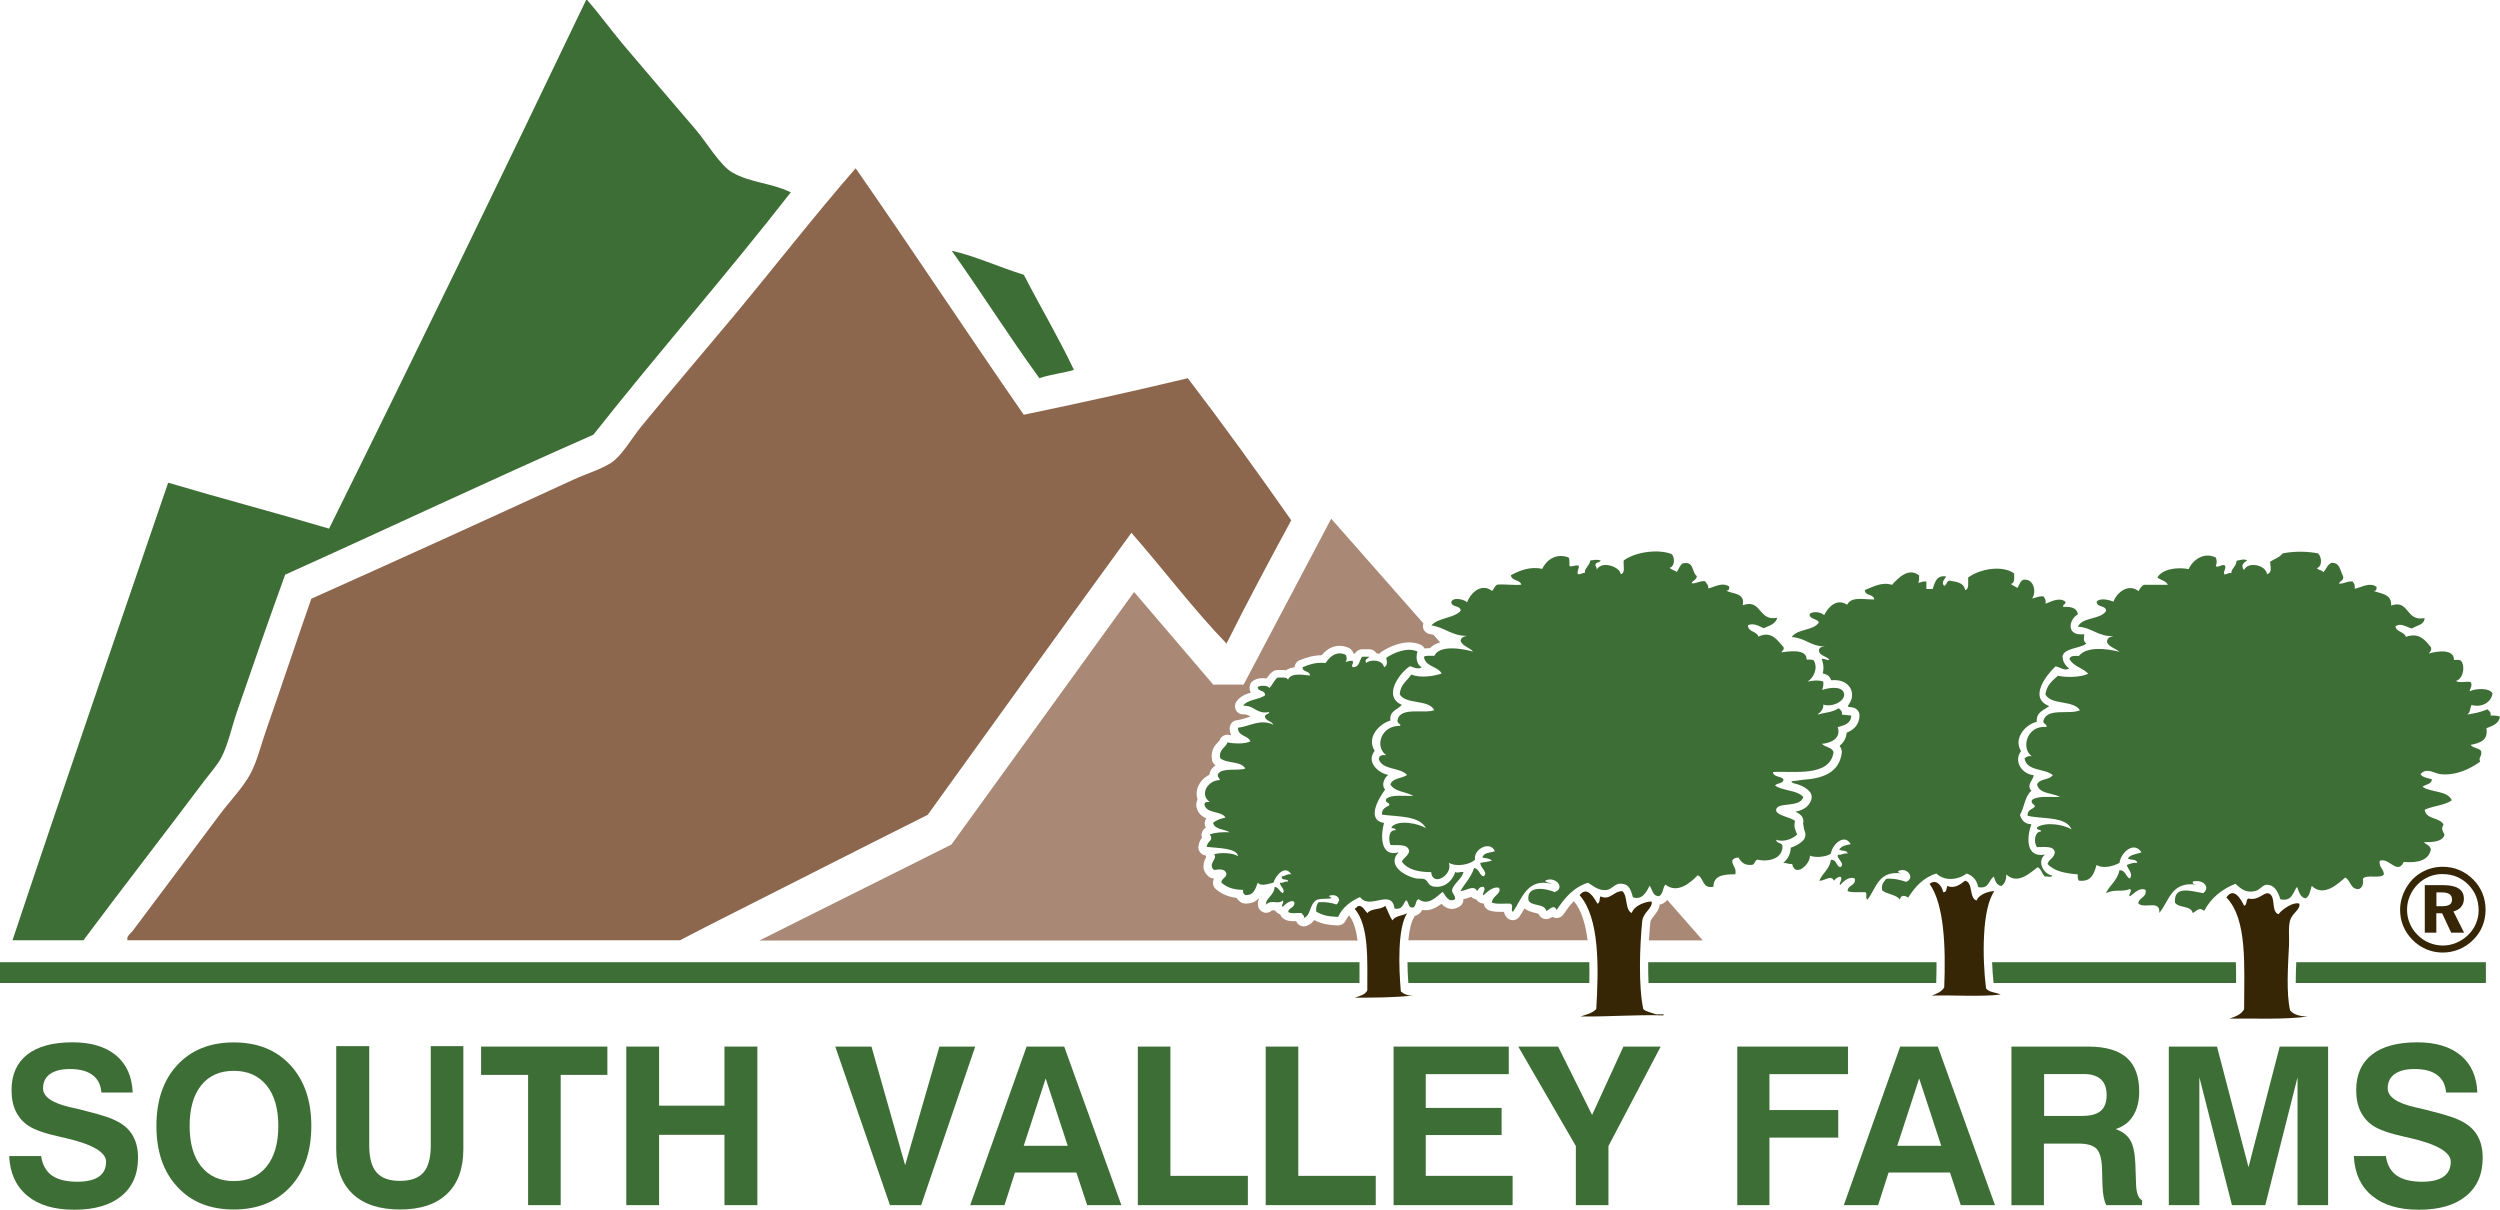<?xml version="1.0" encoding="UTF-8"?>
<svg id="uuid-aada7a59-69e7-412c-a7e8-b1bbf2e7753c" data-name="Layer 1" xmlns="http://www.w3.org/2000/svg" viewBox="0 0 234 113.21">
  <defs>
    <style>
      .uuid-fb927270-6d4f-48d2-a122-47e1a74f92ca {
        fill: #362606;
      }

      .uuid-0c6b040c-bbc9-4b7c-adc2-7102c51f4750 {
        fill: #8d664e;
      }

      .uuid-8feed717-c715-44d2-8001-1530baf61723 {
        fill: #3d6e35;
      }

      .uuid-aea683e7-2266-43cd-9c24-fbc6e5931f59 {
        fill: #a98875;
      }
    </style>
  </defs>
  <g>
    <path class="uuid-8feed717-c715-44d2-8001-1530baf61723" d="M54.86,0h.1c1.09,1.24,2.14,2.7,3.32,4.11,2.26,2.68,4.49,5.27,6.84,8.02,1,1.17,2.27,3.35,3.42,4.01,1.68.97,3.67.98,5.48,1.86-6.01,7.71-12.42,15.02-18.48,22.69-9.71,4.27-19.21,8.76-28.85,13.1-1.57,4.33-3.03,8.53-4.5,12.81-.49,1.41-.82,3.04-1.47,4.3-.34.67-1.04,1.45-1.57,2.15-3.75,5-7.71,10.09-11.34,14.96H1.17c4.78-14.36,9.7-28.57,14.57-42.83,4.98,1.48,10.09,2.82,15.06,4.3C38.92,33.09,46.92,16.57,54.86,0"/>
    <path class="uuid-0c6b040c-bbc9-4b7c-adc2-7102c51f4750" d="M95.83,38.82c5.17-1.08,10.31-2.21,15.35-3.42,3.31,4.34,6.53,8.79,9.68,13.3-2.06,3.81-4.11,7.63-6.06,11.54-3.15-3.27-5.9-6.95-8.9-10.37-6.39,8.77-12.72,17.59-19.07,26.4-6.51,3.25-13.49,6.82-20.34,10.27-.93.47-2.84,1.47-2.84,1.47H11.93c-.12-.38.32-.65.49-.88,2.65-3.51,5.38-7.2,8.12-10.85.98-1.31,2.23-2.58,2.93-3.91.63-1.21.99-2.75,1.47-4.11,1.43-4.07,2.74-8.06,4.2-12.22,8.33-3.73,16.25-7.33,24.54-11.15,1.15-.53,2.54-.94,3.52-1.57,1-.64,1.93-2.31,2.84-3.42,2.81-3.43,5.79-6.91,8.51-10.17,3.91-4.69,7.67-9.54,11.54-13.98,5.31,7.63,10.44,15.44,15.74,23.08"/>
    <path class="uuid-8feed717-c715-44d2-8001-1530baf61723" d="M89.08,23.47c2.14.47,4.5,1.56,6.75,2.25,1.54,2.99,3.23,5.83,4.69,8.9-1.03.31-2.24.43-3.23.78-2.83-3.88-5.42-8.01-8.21-11.93"/>
    <path class="uuid-fb927270-6d4f-48d2-a122-47e1a74f92ca" d="M185.01,84.29c.21-.59,1.18-.89,1.66-.88-1.17,1.66-1.13,6.23-.78,9.09.25.4.93.37,1.37.59-1.96.23-4.33.03-6.45.1.47-.18.94-.36,1.17-.78.15-3.76,0-7.76-1.37-9.68.61-.51,1.17.19,1.27.78.36.03.29-.36.39-.59.66.31,1.29-.19,1.66-.49.79.19.34,1.62,1.08,1.86"/>
    <path class="uuid-fb927270-6d4f-48d2-a122-47e1a74f92ca" d="M149.51,84.58c.27-.05.18-.47.29-.68.89.42,1.24-.5,2.05-.49.53.44.22,1.74.88,2.05.23-.7,1.26-1.07,1.86-1.08.13.64-.79.98-.88,1.86-.23,2.33-.36,6.07.1,8.21.28.27.78.32,1.17.49h.59c.17-.03.2.09.1.1-2.68-.08-5.07.14-7.73.1.54-.18,1.12-.31,1.47-.69.23-3.92.32-8.53-1.56-10.66.69-.91,1.33.2,1.66.78"/>
    <path class="uuid-fb927270-6d4f-48d2-a122-47e1a74f92ca" d="M210.04,84.78c.31-.05.16-.56.39-.68.95.23,1.4-.55,1.86-.49.8.18.23,1.73.98,1.96.38-.52,1.46-1.2,1.96-.98.07.59-.68.87-.88,1.56-.18.64-.06,1.53-.1,2.35-.1,2.03-.26,4.44.1,6.06.32.42.93.57,1.66.59-2.22.29-4.85.17-7.33.19.56-.18,1.11-.39,1.37-.88,0-4.03.33-8.41-1.66-10.46.68-.99,1.33.09,1.66.78"/>
    <path class="uuid-fb927270-6d4f-48d2-a122-47e1a74f92ca" d="M128,85.46c.32-.46,1.28-.29,1.66-.68.24.45.39.98.68,1.37.23-.45.95-.42,1.37-.68-.91,1.39-.79,5.07-.59,7.33.28.24.63.41,1.17.39-1.72.17-3.58.2-5.48.19.46-.16.97-.26,1.17-.68,0-2.94.16-6.03-1.17-7.63.03-.11.2-.07.2-.2.46-.29.71.36.98.59"/>
    <path class="uuid-8feed717-c715-44d2-8001-1530baf61723" d="M170.15,66.88c.79-.22,1.3-.18,1.96-.59.14.16.35.24.29.59.23.06.46.03.88.1-.03.76-.66.91-1.27,1.08.34.99-.56,1.49-1.47,1.56.28.34.94.3,1.08.78-.33,2.39-3.85,1.74-5.67,1.86.04.51.75.36.98.68,0,.45-.6.31-.78.59.72.51,2.07.41,2.64,1.07-.3,1.04-2.4.43-2.54,1.17-.11.55,1.38.71,1.76,1.07-.13.71.03.74.2,1.27-.38.38-1.24.76-1.96.49.02.37.54.24.59.59.03,1.17-1.28,1.52-2.35,1.27-.26.07-.21.44-.49.49-.74.08-1.03-.27-1.27-.68-.3,0-.5.09-.59.29,0,.52.41.63.29,1.27-1.21,0-2.05.16-2.05,1.17-1.06.21-.88-.81-1.47-1.08-.59.6-1.85,1.81-3.03.88-.26.3-.21.9-.59,1.08-.62,0-.62-.61-.88-.98-.29.56-.7,1.4-1.57,1.08-.25-.96-.5-1.25-1.17-1.27-.51-.01-.81.53-1.27.59-.76.1-1.21-.34-1.76-.68-1.38.44-2.2,1.45-2.93,2.54-.32-.55-.58-.05-.98.1-.16-.72-1.36-.4-1.66-.98-.24-1.47,1.67-1.13,2.44-.78,1.08-.39.05-1.55-.88-1.07.08.21.43.16.59.29-2.32-.56-2.76,1.44-3.62,2.64-.24-.26.11-.55-.2-.78-.59-.03-1.32.08-1.76-.1.02-.62.92-.81.68-1.37-.53-.2-1.12.38-1.47.68-.21-.09.31-.57,0-.78-.37-.04-.45.21-.59.39-.31-.63-1.02-.01-1.56,0,.41-.73,1-1.28,1.27-2.15.5.05.47.64.88.78.51-.35-.31-.8-.29-1.27.36-.06.74-.1,1.07-.2-.17-.22-.55-.23-.88-.29.11-.48.72-.45,1.17-.59-.4-1.02-2.02-.24-1.86.78-.42.46-1.76.72-2.44.29.39,1.18-1.55,2.29-1.66.88-1.24,0-2.23-.25-2.74-.98.16-.39.59-.52.68-.98-.1-.77-1.23-.5-1.76-.59-.18-.49-.19-1.43.49-1.37.04-.27-.36-.09-.39-.29.63-.76,2.58-.33,3.23.1-.61-1.18-2.53-1.06-4.11-1.27-.05-.57.36-.68.68-.88.04-.33-.43-.15-.29-.59.49-.45,1.64-.25,2.54-.29-.69-.39-1.76-.38-2.15-1.07.21-.61,1.08-.55,1.56-.88-.63-.74-2.29-.44-2.64-1.47,0-.36.29-.43.69-.39-1.09-.77-.52-2.76,1.27-2.74.26-.14-.36-.22-.19-.59.25-1.22,2.59-.52,3.42-.88-.53-1.04-2.63-.5-3.23-1.47.04-.94.69-1.27,1.08-1.86.83.33,2.06.17,2.84-.1-.38-.7-1.53-.62-1.66-1.56.19-.17.65-.07.98-.1.47-1.03,2.58-.69,3.62-.39-.33-.39-.94-.49-1.17-.98.02-.34.29-.43.59-.49-1.43,0-2.06-.8-3.32-.98.63-.74,2.09-.65,2.74-1.37-.02-.53-.81-.3-.88-.78.07-.57,1.32-.28,1.47,0,.3-.83,1.31-1.88,2.35-1.08.18-.18.24-.47.49-.59.79-.06,1.74.09,2.25,0-.14-.48-.91-.33-.98-.88.76-.41,1.79-.86,2.93-.59.36-.76,1.21-1.52,2.45-1.08.15.14.08.5.1.78.11.2.52-.12.88,0,.02.32-.17.42-.1.78.34.08.38-.15.68-.1-.12-.38.43-.67.49-1.17.45-.04.56-.12.98,0-.08.22-.46.13-.49.39-.04.24.18.21.1.49.5-.94,2.23-.24,2.25.39.48-.04.23-.81.29-1.27,1.05-.79,3.24-1.11,4.5-.59.3.31.28,1.18-.2,1.27.16.2.47.25.68.39.15-.27.28-.57.49-.78,1.16-.31.87.83,1.37,1.17-.01.38-.4.38-.49.68.52.03.73-.25,1.27-.2.1.23.34.32.29.68.66-.16,1.27-.6,1.96-.19.03.26-.04.42-.29.39.63.35,1.79.17,1.56,1.37,1.78-.65,1.42,1.53,3.23,1.17-.15.6-.76.74-1.27.98-.44-.19-.89-.51-1.47-.29,0,.68.82.54.98,1.08,1.21-.6,1.79.37,2.35.98.08.31-.15.3-.19.49.52-.07,2.4-.4,2.35.68.26,0,.56-.04.68.1.41.73-.04,1.61-.59,1.96.41-.1,1.07-.17,1.47,0,.04.34-.04.55-.1.78.81-.28,1.97-.35,2.05.39.08.64-1.07,1.26-1.96.98.08.28-.18.7-.49.88"/>
    <path class="uuid-8feed717-c715-44d2-8001-1530baf61723" d="M230.97,66.88c.86-.17.99-.15,1.86-.49.13.16.35.24.29.59.36-.03.64.02.88.1-.11.67-.7.86-1.27,1.08.18,1.19-.64,1.38-1.47,1.56.2.32.78.27.98.59.08.58-.28.51-.1.98-.91.67-2.27,1.33-3.72,1.17-.55-.06-1.29-.67-1.86,0,.19.33.7.35,1.07.49-.05.47-.59.46-.88.69.78.56,2.34.33,2.74,1.27-.67.47-1.76.52-2.54.88.12.92,1.38.7,1.76,1.37-.24.55-.09.49.1.98-.22.66-1.07.69-1.96.69.24.21.61.3.68.68-.21,1.03-1.21,1.27-2.54,1.17-.6,1.27-1.41-.49-2.25-.1-.08.63.38.73.39,1.27-.35.44-1.6-.04-1.96.39.07.52-.06.86-.39.98-.81.03-.74-.83-1.27-1.08-.67.58-2.01,1.86-3.13.78-.15.44-.19.99-.59,1.17-.5-.12-.61-.63-.78-1.08-.41.5-.44,1.39-1.56,1.17-.25-.79-.59-1.36-1.27-1.37-.39,0-.65.49-1.08.59-.83.19-1.26-.12-1.86-.68-1.31.52-2.3,1.35-2.93,2.54-.48-.4-.68,0-1.07.2-.15-.73-1.32-.44-1.66-.98-.14-1.66,1.57-1.05,2.64-.88.71-.53,0-1.35-.98-1.08-.03.26.2.25.39.29-2.42-.36-2.58,1.53-3.52,2.64.11-1.27-1.36-.35-1.96-.88.04-.61.79-.51.68-1.27-.59-.29-1.08.35-1.47.59-.23-.08.29-.51,0-.68-.72.32-1.39-.03-2.25.39.37-.77,1.09-1.19,1.27-2.15.6-.01.56.62.98.78.34-.48-.22-.89-.29-1.27.29-.11.56-.22.98-.2-.05-.37-.61-.24-.88-.39.21-.41.83-.41,1.27-.59-.7-1.11-1.95.04-2.05.98-.51.3-1.53.59-2.15.2-.24.8-.47,1.61-1.66,1.47-.11-.12-.11-.35-.1-.59-1.18-.09-2.24-.3-2.83-.98.13-.45.63-.55.68-1.08-.08-.64-.96-.48-1.66-.49-.34-.41-.25-1.47.39-1.47-.03-.23-.46-.06-.39-.39.88-.53,2.47-.25,3.23.2-.55-1.24-2.65-.94-4.11-1.27-.07-.59.47-.58.68-.88-.05-.24-.38-.21-.29-.59.54-.44,1.7-.26,2.64-.29-.71-.4-1.94-.27-2.15-1.17.21-.57,1.17-.4,1.47-.88-.76-.65-2.46-.34-2.64-1.57.16-.13.33-.26.68-.19-1.06-.74-.45-2.94,1.37-2.74.05-.35-.35-.24-.29-.59.36-1.26,2.44-.53,3.42-.98-.59-.97-2.67-.46-3.23-1.47.11-.87.65-1.3,1.17-1.76.88.19,2.18.14,2.84-.19-.5-.54-1.4-.69-1.76-1.37.06-.33.47-.31.88-.29.73-.91,2.55-.71,3.81-.39-.37-.31-.94-.43-1.17-.88-.03-.42.27-.51.59-.59-1.46.06-1.99-.81-3.32-.88.44-.93,2.1-.64,2.64-1.47,0-.58-.89-.28-.88-.88.33-.38,1.18-.15,1.57,0,.29-.81,1.37-1.75,2.35-.98.12-.24.26-.46.49-.59h2.25c-.17-.39-.68-.43-.98-.69.44-.77,1.82-1,2.93-.78.35-.82,1.41-1.65,2.54-1.08.11.27.11.51,0,.78.16.26.67-.28.88,0,.07.36-.17.42-.1.78.31.05.35-.18.68-.1-.05-.4.45-.6.49-1.17.31-.02.72-.23.98,0-.37.19-.61.46-.29.88.36-.85,2.07-.47,2.15.39.51-.16.32-.64.29-1.17.39-.26.9-.4,1.17-.78,1.18-.24,2.44-.18,3.32,0,.34.31.43,1.2-.1,1.37.11.22.48.17.59.39.28-.27.38-.73.78-.88.81-.03.79.77,1.08,1.27.07.43-.32.4-.39.68.52.03.72-.25,1.27-.2.13.16.26.33.19.68.67-.13,1.37-.64,2.05-.19.03.26-.04.42-.29.39.74.27,1.73.29,1.66,1.37,1.71-.61,1.35,1.54,3.13,1.17-.03.68-.76.67-1.17.98-.54-.13-1.07-.57-1.56-.2.1.55.82.48.98.98,1.28-.46,1.85.37,2.35.98.08.34-.11.41-.2.59.72-.24,2.38-.48,2.35.59.26,0,.56-.04.68.1.42.59.13,1.71-.49,1.86.26.23.94.03,1.37.1.2.36-.03.54-.1.88.54-.28,1.87-.35,2.15.19-.1.84-1.04,1.37-1.96,1.08-.15.28-.11.73-.39.88"/>
    <path class="uuid-8feed717-c715-44d2-8001-1530baf61723" d="M122.04,85.95c.08-.31-.15-.3-.2-.49-.42-.04-1.01.1-1.27-.1.06-.43.62-.36.59-.88-.2-.39-.88.15-1.08.39-.27-.09.14-.31,0-.59-.51.44-1.03-.15-1.56.39-.13-.55.79-.9.78-1.66.41.05.45.46.78.59.26-.36-.26-.6-.29-.98.36.07.42-.17.78-.1,0-.35-.69-.02-.59-.49.33-.03.47-.25.88-.2-.6-.94-1.47.15-1.66.78-.4.09-1.16.41-1.47,0-.22.56-.35,1.21-1.17,1.17-.11-.12-.28-.18-.2-.49-.91,0-1.58-.25-2.05-.69.04-.38.43-.42.49-.78-.1-.55-.69-.45-1.17-.39-.64-.57.42-1.08,0-1.47.67-.19,1.8-.14,2.25.19-.1-.78-1.85-.76-2.93-.88.07-.64.69-.53.29-1.17.5-.18,1.14-.23,1.86-.2-.5-.31-1.4-.23-1.56-.88.3-.25.7-.41,1.17-.49-.38-.66-1.74-.35-1.96-1.17-.04-.31.21-.31.49-.29-1-.7-.19-2.02.88-2.05.23-.08-.27-.24-.1-.59.41-.6,1.77-.25,2.54-.49-.38-.73-1.77-.45-2.35-.98-.14-.86.5-.93.68-1.47.67.13,1.6.16,2.15-.1-.23-.58-1.17-.46-1.17-1.27,1.11-.14,2.09-.86,3.32-.29-.16-.33-.65-.33-.78-.69-.07-.37.37-.21.39-.49-1.23.22-1.37-.65-2.44-.59.4-.61,1.48-.55,2.05-.98.03-.52-.68-.3-.69-.78.23-.16.97-.17,1.08.1.32-.27.44-.73.78-.98.38.01.86-.08.98.2.27-.66,1.28-.47,2.05-.39,0-.49-.71-.26-.68-.78.61-.24,1.21-.49,2.15-.39.32-.51.95-1.18,1.86-.78.14.13.14.55,0,.68.23-.03.37-.15.68-.1.08.34-.18.41,0,.59.64.02.6-.64.88-.98h.68c-.18.21-.5.23-.29.59.22-.31,1.5-.4,1.66.39.35-.15.28-.51.2-.88.69-.46,1.94-1.03,2.93-.59-.2.58-.05,1.25.39,1.47-.27.26-.85,0-1.08-.1-.97.58-2.61,2.84-.78,3.62-.37.48-1.17.52-1.07,1.47-1.06.32-2.26,1.58-1.47,2.84-.83,1.02.33,2.08,1.27,2.25-.35.25-.69.94-.29,1.37-.57.77-1.83,2.83-.1,3.13-.38,1.33-.27,3.23,1.37,2.74-1.06,1.06.24,2.11,1.57,2.44.25.06.63-.02.88.1.32.15.28.61.88.68,1.12.14,1.78-.73,1.96-1.37.3.14.35-.05.78,0-.21.71-.84.98-1.08,1.66,0,.4.31.47.29.88-.64.38-.9-.38-1.17-.68-.51.37-1.32,1.38-2.25.68-.31.11-.21.64-.49.78-.54.09-.38-.53-.68-.68-.29.33-.31.92-1.08.78-.28-1.94-2.33.19-3.23-1.08-.89.41-1.64.96-2.05,1.86-.72-.05-1.2-.02-2.05-.49-.05-.41.06-.66.2-.88.66-.05,1.19.04,1.66.2.2-.03.19-.26.29-.39-.04-.45-.58-.58-.98-.39.82.41-.72.11-1.17.39-.64.39-.5,1.47-1.17,1.66"/>
    <path class="uuid-8feed717-c715-44d2-8001-1530baf61723" d="M.84,108.21h3.01c.12.81.45,1.41,1,1.81.55.39,1.35.59,2.39.59.89,0,1.56-.16,2.01-.47.45-.32.68-.78.68-1.4,0-.9-1.29-1.65-3.88-2.24-.03,0-.06-.01-.09-.02-.07-.01-.17-.04-.31-.07-1.38-.3-2.37-.64-2.96-1.02-.52-.34-.92-.79-1.2-1.35-.28-.57-.41-1.24-.41-2.01,0-1.44.49-2.55,1.47-3.32.98-.77,2.4-1.15,4.25-1.15,1.73,0,3.09.41,4.07,1.23.98.82,1.49,1.98,1.55,3.47h-2.93c-.05-.72-.33-1.27-.83-1.64-.5-.38-1.21-.56-2.13-.56-.8,0-1.41.16-1.85.47-.43.31-.65.76-.65,1.34,0,.78.84,1.37,2.53,1.76.46.11.81.19,1.07.25,1.08.27,1.85.49,2.3.64.45.15.85.33,1.18.51.61.34,1.06.78,1.36,1.34.3.55.45,1.22.45,1.99,0,1.55-.52,2.74-1.56,3.59-1.04.85-2.51,1.28-4.4,1.28s-3.33-.43-4.39-1.3c-1.06-.87-1.63-2.1-1.71-3.7"/>
    <path class="uuid-8feed717-c715-44d2-8001-1530baf61723" d="M17.75,105.39c0,1.63.36,2.9,1.09,3.8.73.9,1.74,1.36,3.04,1.36s2.34-.45,3.07-1.36c.73-.9,1.1-2.17,1.1-3.8s-.37-2.9-1.1-3.8c-.73-.9-1.76-1.36-3.07-1.36s-2.32.45-3.04,1.35c-.73.9-1.09,2.17-1.09,3.81M14.64,105.39c0-2.4.65-4.3,1.96-5.71,1.31-1.41,3.07-2.11,5.28-2.11s3.98.7,5.29,2.12c1.31,1.41,1.97,3.31,1.97,5.7s-.66,4.29-1.97,5.7c-1.31,1.41-3.08,2.12-5.29,2.12s-3.98-.7-5.28-2.12c-1.31-1.41-1.96-3.31-1.96-5.7"/>
    <path class="uuid-8feed717-c715-44d2-8001-1530baf61723" d="M31.48,97.92h3.08v9.31c0,1.15.23,1.99.69,2.51.46.53,1.18.79,2.18.79s1.74-.26,2.2-.78c.46-.52.69-1.36.69-2.52v-9.31h3.05v9.64c0,1.82-.51,3.22-1.53,4.19-1.02.97-2.48,1.46-4.4,1.46s-3.4-.49-4.43-1.46c-1.03-.97-1.54-2.37-1.54-4.19v-9.64Z"/>
  </g>
  <polygon class="uuid-8feed717-c715-44d2-8001-1530baf61723" points="45.03 97.96 45.03 100.61 49.43 100.61 49.43 112.8 52.48 112.8 52.48 100.61 56.85 100.61 56.85 97.96 45.03 97.96"/>
  <polygon class="uuid-8feed717-c715-44d2-8001-1530baf61723" points="67.81 97.96 67.81 103.49 61.69 103.49 61.69 97.96 58.62 97.96 58.62 112.8 61.69 112.8 61.69 106.22 67.81 106.22 67.81 112.8 70.89 112.8 70.89 97.96 67.81 97.96"/>
  <polygon class="uuid-8feed717-c715-44d2-8001-1530baf61723" points="87.93 97.96 84.72 109.06 81.57 97.96 78.18 97.96 83.3 112.8 86.22 112.8 91.28 97.96 87.93 97.96"/>
  <path class="uuid-8feed717-c715-44d2-8001-1530baf61723" d="M97.87,100.93l2.07,6.32h-4.12l2.06-6.32ZM96.09,97.96l-5.28,14.84h3.21l.98-3.05h5.75l1.01,3.05h3.2l-5.35-14.84h-3.53Z"/>
  <polygon class="uuid-8feed717-c715-44d2-8001-1530baf61723" points="106.5 97.96 106.5 112.8 116.8 112.8 116.8 110.06 109.55 110.06 109.55 97.96 106.5 97.96"/>
  <polygon class="uuid-8feed717-c715-44d2-8001-1530baf61723" points="118.47 97.96 118.47 112.8 128.77 112.8 128.77 110.06 121.52 110.06 121.52 97.96 118.47 97.96"/>
  <polygon class="uuid-8feed717-c715-44d2-8001-1530baf61723" points="130.44 97.96 130.44 112.8 141.58 112.8 141.58 110.06 133.45 110.06 133.45 106.24 140.55 106.24 140.55 103.7 133.45 103.7 133.45 100.54 141.22 100.54 141.22 97.96 130.44 97.96"/>
  <polygon class="uuid-8feed717-c715-44d2-8001-1530baf61723" points="151.95 97.96 149.02 104.36 145.84 97.96 142.11 97.96 147.5 107.27 147.5 112.8 150.55 112.8 150.55 107.27 155.44 97.96 151.95 97.96"/>
  <polygon class="uuid-8feed717-c715-44d2-8001-1530baf61723" points="162.61 97.96 162.61 112.8 165.62 112.8 165.62 106.48 172.06 106.48 172.06 103.9 165.62 103.9 165.62 100.54 172.97 100.54 172.97 97.96 162.61 97.96"/>
  <path class="uuid-8feed717-c715-44d2-8001-1530baf61723" d="M179.63,100.93l2.07,6.32h-4.12l2.06-6.32ZM177.86,97.96l-5.28,14.84h3.21l.98-3.05h5.75l1.01,3.05h3.2l-5.35-14.84h-3.53Z"/>
  <path class="uuid-8feed717-c715-44d2-8001-1530baf61723" d="M191.32,104.45h3.59c.78,0,1.35-.16,1.72-.47.37-.32.55-.81.55-1.49,0-.64-.18-1.13-.53-1.46-.36-.33-.89-.5-1.59-.5h-3.73v3.93ZM188.27,112.8v-14.84h7.19c1.62,0,2.82.35,3.6,1.04.78.69,1.17,1.75,1.17,3.17,0,.91-.19,1.66-.57,2.27-.38.61-.93,1.02-1.64,1.24.65.23,1.1.58,1.38,1.05.27.47.43,1.2.47,2.2l.06,1.75v.06c.02.89.21,1.42.57,1.61v.45h-3.35c-.11-.21-.19-.47-.25-.77-.06-.3-.09-.67-.11-1.09l-.04-1.56c-.03-.92-.21-1.54-.52-1.86-.31-.32-.88-.48-1.69-.48h-3.23v5.77h-3.05Z"/>
  <polygon class="uuid-8feed717-c715-44d2-8001-1530baf61723" points="213.38 97.96 210.46 109.25 207.51 97.96 203 97.96 203 112.8 205.86 112.8 205.86 100.83 208.91 112.8 212.03 112.8 215.05 100.83 215.05 112.8 217.91 112.8 217.91 97.96 213.38 97.96"/>
  <g>
    <path class="uuid-8feed717-c715-44d2-8001-1530baf61723" d="M220.31,108.21h3.01c.11.81.45,1.41,1,1.81.55.39,1.35.59,2.39.59.89,0,1.55-.16,2-.47.45-.32.68-.78.68-1.4,0-.9-1.29-1.65-3.88-2.24-.03,0-.06-.01-.09-.02-.07-.01-.17-.04-.31-.07-1.38-.3-2.37-.64-2.96-1.02-.52-.34-.92-.79-1.2-1.35-.28-.57-.41-1.24-.41-2.01,0-1.44.49-2.55,1.47-3.32.98-.77,2.4-1.15,4.25-1.15,1.73,0,3.09.41,4.07,1.23.98.82,1.49,1.98,1.55,3.47h-2.93c-.05-.72-.33-1.27-.83-1.64-.5-.38-1.21-.56-2.13-.56-.8,0-1.41.16-1.85.47-.43.31-.65.76-.65,1.34,0,.78.84,1.37,2.53,1.76.46.11.81.19,1.07.25,1.08.27,1.85.49,2.3.64.45.15.85.33,1.18.51.6.34,1.06.78,1.36,1.34.3.55.45,1.22.45,1.99,0,1.55-.52,2.74-1.56,3.59-1.04.85-2.51,1.28-4.4,1.28s-3.33-.43-4.39-1.3c-1.06-.87-1.63-2.1-1.71-3.7"/>
    <path class="uuid-fb927270-6d4f-48d2-a122-47e1a74f92ca" d="M228.05,83.53v1.29h.54c.32,0,.55-.05.7-.15.15-.1.22-.26.22-.48s-.08-.39-.24-.5c-.16-.11-.4-.16-.74-.16h-.48ZM226.97,82.85h1.74c.63,0,1.11.11,1.43.32.32.21.48.53.48.96,0,.3-.09.55-.26.75-.17.21-.41.35-.72.43l1,1.99h-1.21l-.85-1.82h-.54v1.82h-1.08v-4.45ZM228.64,81.81c-.46,0-.88.08-1.27.24-.39.16-.74.4-1.06.71-.33.33-.58.7-.75,1.11-.18.41-.26.84-.26,1.28s.08.87.25,1.27c.16.4.4.75.72,1.07.32.33.68.58,1.09.75.41.17.83.26,1.28.26s.85-.08,1.26-.25c.41-.17.78-.41,1.11-.73.31-.3.56-.65.73-1.05.17-.4.26-.82.26-1.25,0-.48-.08-.92-.24-1.32-.16-.4-.4-.76-.71-1.08-.32-.33-.69-.58-1.09-.75-.4-.17-.84-.25-1.3-.25M228.63,81.13c.55,0,1.08.1,1.57.31.49.21.93.51,1.31.9.37.37.65.8.85,1.28.19.48.29.99.29,1.53s-.1,1.06-.3,1.55c-.2.49-.49.91-.88,1.29-.38.38-.82.67-1.31.87-.49.2-1,.3-1.52.3s-1.05-.1-1.54-.31c-.49-.21-.93-.51-1.31-.9-.37-.38-.66-.81-.85-1.28-.2-.48-.29-.98-.29-1.51,0-.37.05-.72.15-1.07.1-.35.24-.69.44-1.02.36-.61.84-1.09,1.44-1.43.6-.34,1.26-.51,1.97-.51"/>
    <path class="uuid-8feed717-c715-44d2-8001-1530baf61723" d="M181.26,90.06h-26.99c0,.67,0,1.33.03,1.95h26.93c.02-.69.03-1.34.03-1.95"/>
    <path class="uuid-8feed717-c715-44d2-8001-1530baf61723" d="M186.6,92.01h22.7c0-.66,0-1.31-.02-1.95h-22.82c.03.66.07,1.32.14,1.95"/>
    <path class="uuid-8feed717-c715-44d2-8001-1530baf61723" d="M127.25,91.85c0-.6,0-1.2,0-1.79H0v1.95h127.25v-.16Z"/>
    <path class="uuid-8feed717-c715-44d2-8001-1530baf61723" d="M148.76,90.06h-17.02c0,.61.03,1.26.08,1.95h16.94c.01-.62.02-1.28,0-1.95"/>
    <path class="uuid-8feed717-c715-44d2-8001-1530baf61723" d="M214.93,90.06c-.03.66-.05,1.31-.05,1.95h17.8v-1.95h-17.76Z"/>
    <path class="uuid-8feed717-c715-44d2-8001-1530baf61723" d="M193.03,61.51c.11-.89,1.66-.78,2.25-1.27-.38-.3-.17-.6-.2-.88-1.71.22-1.47-1.37-.59-1.86-.08-.61-.64-.73-1.37-.69-.07-.3.27-.19.2-.49-.56-.46-1.35,0-1.86.19.06-.36-.07-.52-.19-.69-.47-.04-.71.14-1.08.2.43-.47.25-1.88-.78-1.76-.34.12-.4.51-.59.78-.16-.16-.44-.21-.59-.39.36-.06.3-.55.29-.98-1.13-.81-3.25-.41-4.3.39-.02.47.12,1.1-.29,1.17-.09-.69-.79-.78-1.47-.88-.28.04-.23.42-.49.49-.3-.35.07-.65.2-.88-1.01-.19-1.12.8-1.27,1.17h-.59v-.69c-.37-.08-.47.12-.78.1.13-.13.1-.42.1-.68-1.01-.8-2.01.3-2.54.88-.97-.31-1.84.22-2.54.49,0,.58.83.34.88.88-1.09.01-2.11-.3-2.54.49-1.03-.66-1.82.31-2.15.98-.28-.29-1.04-.41-1.37-.1.02.53.72.39.88.78-.51.79-2.03.58-2.54,1.37,1.26.07,1.79.89,3.13.88-.31.02-.58.07-.59.39.08.54.75.48.98.88-.3.02-.41-.15-.73-.1.19.44.22.91.11,1.35.12.03.23.06.34.11.22.1.38.29.44.53.45-.04.94,0,1.34.26.35.22.58.57.62.99.04.34-.07.68-.28.98-.03.06-.07.13-.11.19.02.03.04.05.06.08.11,0,.24.02.39.05.38.06.65.39.64.77-.03.94-.64,1.36-1.2,1.59-.02.34-.15.61-.27.8-.1.16-.24.3-.39.43.07.11.14.23.18.38.03.1.04.21.02.31-.27,1.91-1.94,2.37-3.56,2.48-.39.06-.78.11-1.14.15,0,.02,0,.03,0,.05.04.04.08.08.12.11.56.14,1.16.33,1.58.81.17.19.23.46.16.71-.22.77-.89,1.04-1.5,1.17.2.09.38.19.52.33.18.18.26.43.22.68,0,.04-.01.07-.02.1.04.16.07.34.09.53.03.08.07.17.1.28.08.27.01.56-.19.77-.28.28-.69.53-1.15.67-.02.57-.27,1.07-.71,1.43,0,0,0,0,0,0,.32-.01.49.13.84.1.26,1.31,1.71.02,1.66-.78.58.23,1.58.1,1.96-.19.12-.84,1.26-1.95,1.86-.88-.46.06-.86.18-1.08.49.19.2.77.01.78.39-.4-.08-.5.15-.88.1-.25.29.76.87.2,1.17-.42-.11-.31-.73-.88-.69-.12.89-.79,1.23-1.08,1.96.53.01,1.11-.6,1.37,0,.13-.2.32-.33.59-.39.31.21-.21.69,0,.78.28-.31.83-.86,1.37-.59.09.71-.68.56-.68,1.17.42.17,1.1.07,1.66.1.21.08-.04.62.2.69.83-1.06,1.01-2.77,3.23-2.44-.18-.01-.33-.07-.39-.2.8-.5,1.69.61.78.98-.54-.18-1.1-.33-1.86-.29-.21.28-.49.49-.39,1.08.45.4,1.32.37,1.66.88.08-.48.46-.4.78-.2.64-.99,1.39-1.87,2.64-2.25.77.76,2.03.6,2.84,0,.57.21.95.61,1.07,1.27,1.04.22.96-.67,1.47-.98.12.4.25.8.68.88.34-.18.47-.57.49-1.08,1.04,1,2.23-.16,2.93-.68.35.17.4.64.68.88.2-.06.64.12.68-.1-.84-.14-1.45-1.33-.68-1.96-1.85.33-1.7-1.69-1.27-2.84-.63-.02-.92-.38-1.07-.88.42-.68.45-1.76,1.07-2.25-.53-.57.28-1.13.2-1.47-1.06-.09-1.9-1.27-1.17-2.25-.73-1.16.38-2.48,1.47-2.74-.06-.94.68-1.08,1.17-1.47-1.98-.76-.25-2.93.59-3.72.38.05.89.48,1.27.2-.37-.29-.63-.7-.59-1.08"/>
    <path class="uuid-aea683e7-2266-43cd-9c24-fbc6e5931f59" d="M154.82,85.72c-.2.25-.33.41-.35.61-.05.52-.09,1.09-.13,1.69h5.04l-3.33-3.79c-.11.14-.25.27-.44.36-.08.04-.16.07-.26.07-.05.46-.33.81-.54,1.06"/>
    <path class="uuid-aea683e7-2266-43cd-9c24-fbc6e5931f59" d="M126.3,85.64c-.14.17-.26.34-.35.53-.13.28-.43.46-.74.44h-.23c-.59-.05-1.16-.08-1.97-.49-.17.24-.41.45-.77.56-.07.02-.14.03-.21.03-.2,0-.39-.08-.53-.22-.08-.08-.14-.17-.18-.27-.4.02-.84.02-1.21-.25-.13-.1-.23-.23-.28-.38,0,0,0,0,0,0-.26-.09-.41-.25-.49-.38-.03,0-.05,0-.08,0-.07,0-.17-.02-.2,0-.19.19-.49.28-.75.2-.26-.08-.48-.28-.54-.55-.07-.32-.01-.59.09-.82-.28.32-.69.56-1.35.53-.2-.01-.38-.1-.52-.24-.06-.05-.17-.15-.26-.29-.79-.1-1.44-.38-1.95-.84-.18-.16-.27-.4-.24-.64.01-.13.04-.24.08-.34,0,0,0,0-.01,0-.19,0-.36-.07-.5-.19-.79-.7-.38-1.5-.21-1.79-.02-.06-.03-.12-.04-.17,0,0-.01,0-.02,0-.41-.05-.71-.42-.67-.83.04-.4.2-.66.34-.83-.06-.17-.07-.35,0-.52.06-.18.19-.33.35-.42-.03-.07-.06-.15-.08-.23-.06-.23,0-.46.13-.64-.39-.17-.77-.46-.91-1.01,0-.03-.01-.05-.02-.08-.04-.3.03-.52.11-.67-.11-.32-.12-.68-.02-1.03.17-.57.6-1.04,1.13-1.3.01-.15.06-.28.11-.38.02-.03.04-.07.06-.1.11-.17.25-.29.41-.39-.03-.03-.07-.06-.1-.08-.13-.12-.21-.27-.24-.44-.15-.92.31-1.4.56-1.65.07-.07.14-.15.16-.19.12-.36.5-.57.87-.5.07.01.14.03.21.04-.09-.18-.14-.4-.14-.66,0-.38.28-.7.66-.75.28-.03.58-.12.89-.22.13-.04.26-.08.4-.12-.25-.14-.4-.22-.66-.21-.29.02-.56-.13-.7-.38-.14-.25-.13-.56.03-.8.34-.5.87-.71,1.35-.85-.06-.13-.11-.29-.11-.48,0-.25.12-.49.33-.63.34-.24.86-.29,1.27-.22.13-.21.31-.46.58-.65.14-.1.3-.14.47-.14.07,0,.14,0,.22,0,.15,0,.34,0,.54.02.24-.16.51-.24.8-.27,0,0,0,0,0,0,.02-.3.21-.56.48-.67l.09-.03c.53-.21,1.14-.42,1.96-.43.69-.84,1.62-1.1,2.54-.69.08.03.15.08.21.14.12.12.2.25.25.39.01,0,.03,0,.05,0,.02,0,.04,0,.06.01.03-.05.07-.1.11-.14.14-.17.36-.27.58-.27h.68c.27,0,.52.15.65.38.08,0,.16.02.23.04.02,0,.04,0,.05.01.05-.08.12-.15.21-.2.48-.32,2.17-1.31,3.66-.65.16.07.28.2.36.35.18-.03.35-.03.5-.03.25-.27.59-.44.96-.54l-.63-.71c-.11-.03-.22-.05-.33-.07-.27-.04-.51-.22-.61-.48-.06-.17-.06-.35,0-.52l-8.63-9.8-8.2,15.53h-2.84l-7.41-8.67-17.1,23.64-17.97,8.98h55.99c-.13-.97-.36-1.8-.81-2.37"/>
    <path class="uuid-aea683e7-2266-43cd-9c24-fbc6e5931f59" d="M133.13,85.16c-.09.18-.24.37-.49.49-.07.03-.14.06-.22.07,0,0,0,0,0,0-.02.05-.03.11-.07.16-.26.39-.43,1.14-.53,2.13h16.78c-.19-1.48-.57-2.83-1.29-3.66-.37.38-.69.82-.98,1.25-.15.22-.39.33-.65.33-.13,0-.26-.04-.37-.11-.09.06-.2.11-.32.16-.2.08-.43.06-.63-.04-.16-.09-.29-.23-.35-.41-.08-.03-.22-.06-.31-.08-.29-.07-.69-.16-1.01-.42-.15.26-.31.53-.48.78-.13.19-.34.3-.57.32-.01,0-.03,0-.04,0-.21,0-.42-.09-.56-.25-.16-.18-.24-.36-.27-.53-.48,0-.98.02-1.41-.15-.27-.11-.45-.35-.47-.63-.11,0-.23-.02-.33-.06-.07-.03-.26-.13-.39-.33-.18-.02-.34-.11-.46-.24-.06.02-.13.04-.18.06-.17.06-.36.13-.56.16,0,.03,0,.05,0,.08,0,.26-.15.49-.37.62-.61.36-1.17.27-1.68-.26-.43.33-1.08.71-1.79.57"/>
  </g>
</svg>